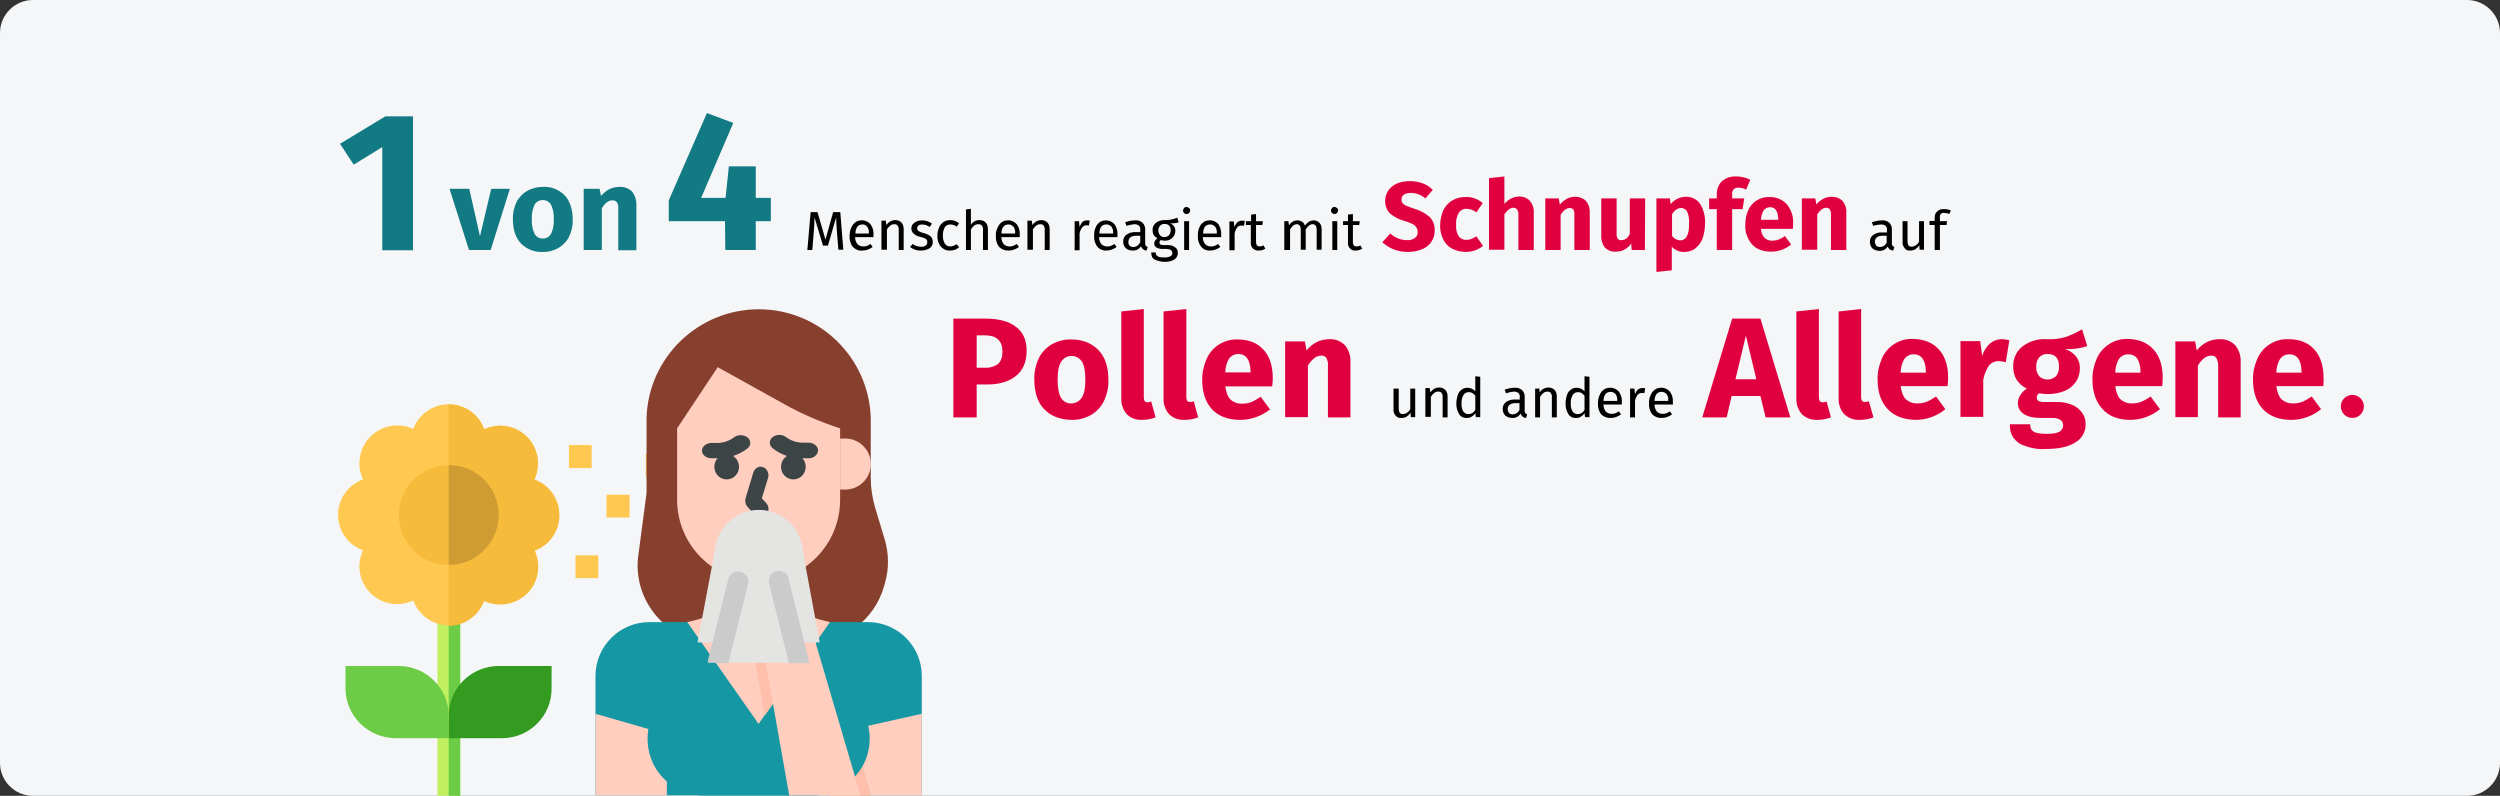 <?xml version="1.0" encoding="utf-8"?>
<!-- Generator: Adobe Illustrator 24.2.0, SVG Export Plug-In . SVG Version: 6.00 Build 0)  -->
<svg version="1.1" id="Ebene_1" xmlns="http://www.w3.org/2000/svg" xmlns:xlink="http://www.w3.org/1999/xlink" x="0px" y="0px"
	 viewBox="0 0 911 290" style="enable-background:new 0 0 911 290;" xml:space="preserve">
<rect x="0" y="0" width="911" height="290" fill="#333333" stroke="none"/>
<style type="text/css">
	.st0{fill:#F5F6F7;}
	.st1{fill-rule:evenodd;clip-rule:evenodd;fill:#E0003F;}
	.st2{fill:#C0F060;}
	.st3{fill:#6CCC45;}
	.st4{fill:#FFC850;}
	.st5{fill:#F7BB3C;}
	.st6{fill:#339C20;}
	.st7{fill:#CE9C32;}
	.st8{fill:#873F2E;}
	.st9{fill:#1598A4;}
	.st10{fill:#FFCEBF;}
	.st11{fill:#C7AC9A;}
	.st12{fill:#E8C8B3;}
	.st13{fill:#3D4446;}
	.st14{fill:#FFBFAB;}
	.st15{fill:#E4E4E2;}
	.st16{fill:#CBCBCB;}
	.st17{fill:#E0003F;}
	.st18{fill:#117A83;}
</style>
<g>
	<g id="Group_15_">
		<g id="asthma-haeufigkeit_3_">
			<g id="guertelrose-haeufigkeit_3_">
				<g id="BG_Figur_3_">
					<g id="Mask_6_">
						<path class="st0" d="M911,12v266c0,6.6-5.4,12-12,12H12c-6.6,0-12-5.4-12-12V12C0,5.4,5.4,0,12,0h887C905.6,0,911,5.4,911,12z
							"/>
					</g>
				</g>
			</g>
		</g>
	</g>
	<g id="Page-1">
		<g id="Illustrationen" transform="translate(0, -18597)">
			<g id="heuschnupfen-definition" transform="translate(0, 18597)">
				<g id="Mask">
					<circle id="Oval" class="st1" cx="857.2" cy="148.1" r="4.2"/>
				</g>
				<g id="flower-Clipped" transform="translate(123, 145.396)">
					<g id="flower">
						<g id="Group">
							<polygon id="Path" class="st2" points="36.4,78.4 44.7,78.4 44.7,144.6 36.4,144.6 							"/>
							<polygon id="Path-2" class="st3" points="40.5,78.4 44.7,78.4 44.7,144.6 40.5,144.6 							"/>
							<path id="Path-3" class="st4" d="M80.8,42.3c0-5.8-3.6-11-9.1-13c2.5-5.2,1.4-11.5-2.7-15.6S58.7,8.6,53.5,11
								c-2-5.4-7.1-9.1-12.9-9.1c-5.8,0-11,3.6-13,9C22.3,8.5,16.1,9.6,12,13.7S6.8,24,9.3,29.3c-5.5,2-9.1,7.1-9.1,12.9
								s3.6,11,9.1,12.9C6.8,60.4,7.9,66.6,12,70.7s10.3,5.2,15.6,2.7c2,5.4,7.1,9.1,12.9,9.1h0c5.8,0,10.9-3.6,12.9-9.1
								c5.2,2.5,11.5,1.4,15.6-2.7s5.2-10.3,2.8-15.6C77.2,53.3,80.9,48.1,80.8,42.3L80.8,42.3z"/>
							<path id="Path-4" class="st5" d="M71.8,55.3c2.5,5.3,1.4,11.5-2.7,15.6C64.9,75,58.7,76,53.4,73.6c-2,5.4-7.1,9-12.9,9.1V2
								c5.8,0,11,3.6,12.9,9.1c5.2-2.5,11.5-1.4,15.6,2.7s5.2,10.3,2.7,15.6c5.5,2,9.1,7.1,9.1,12.9S77.2,53.3,71.8,55.3L71.8,55.3z
								"/>
							<circle id="Oval_1_" class="st5" cx="40.5" cy="42.3" r="18.2"/>
							<path id="Path-5" class="st6" d="M59.9,123.6H40.5v-8.1c0-10.1,8.2-18.2,18.2-18.2h19.3v8.1C78.1,115.4,70,123.6,59.9,123.6
								L59.9,123.6z"/>
							<path id="Path-6" class="st3" d="M21.2,123.6h19.3v-8.1c0-10.1-8.2-18.2-18.2-18.2H2.9v8.1C2.9,115.4,11.1,123.6,21.2,123.6z
								"/>
							<g id="Path-7" transform="translate(40.415, 15.478)">
								<polygon id="Path_1_" class="st4" points="43.9,1.3 52.2,1.3 52.2,9.7 43.9,9.7 								"/>
								<polygon id="Path_2_" class="st4" points="57.6,19.4 66,19.4 66,27.7 57.6,27.7 								"/>
								<polygon id="Path_3_" class="st4" points="46.3,41.5 54.6,41.5 54.6,49.8 46.3,49.8 								"/>
								<polygon id="Path_4_" class="st4" points="71.9,37.3 80.3,37.3 80.3,45.6 71.9,45.6 								"/>
								<polygon id="Path_5_" class="st4" points="71.9,4.4 80.3,4.4 80.3,12.8 71.9,12.8 								"/>
								<path id="Path_6_" class="st7" d="M18.3,26.8c0,10-8.2,18.2-18.2,18.2V8.6C10.2,8.6,18.3,16.7,18.3,26.8L18.3,26.8z"/>
							</g>
						</g>
					</g>
				</g>
				<g id="rhinitis-Clipped" transform="translate(217, 111)">
					<g id="rhinitis">
						<g id="Group-2">
							<path id="Path-8" class="st8" d="M100.3,63.2V41.4C99.7,19.3,81.6,1.7,59.5,1.7S19.2,19.3,18.6,41.4v27.3l-3,22.7
								c-1.1,8,1.4,16.1,6.7,22.2c5.3,6.1,13.1,9.6,21.2,9.6H78c12.6,0,23.6-8.3,27.1-20.4l0.4-1.4c1.5-5.2,1.4-10.7-0.1-15.8
								L101.9,74C100.9,70.5,100.3,66.9,100.3,63.2L100.3,63.2z"/>
							<path id="Path-9" class="st9" d="M99.3,115.7H19.6C8.8,115.7,0,124.5,0,135.3v43.5h118.9v-43.5
								C118.9,124.5,110.1,115.7,99.3,115.7L99.3,115.7z"/>
							<polygon id="Path-10" class="st10" points="26,178.9 0,178.9 0,149.1 26,156.6 							"/>
							<polygon id="Path-11" class="st10" points="85.4,178.9 118.9,178.9 118.9,149.1 85.4,156.6 							"/>
							<polygon id="Path-12" class="st11" points="100.3,178.9 85.4,178.9 85.4,156.6 93.2,154.8 							"/>
							<path id="Path-13" class="st9" d="M97,147.5l-5.7-9.5H27.6l-5.7,9.5c-3.8,6.4-3.9,14.4-0.3,20.9c3.7,6.5,10.6,10.5,18,10.5
								h39.6c7.5,0,14.4-4,18-10.5C100.9,161.9,100.8,153.9,97,147.5L97,147.5z"/>
							<g id="Path-14" transform="translate(29.237, 21.498)">
								<path id="Path_7_" class="st10" d="M19.1,68.2v10.7c0,6.8-4.6,12.8-11.3,14.4l-3.6,0.9l26,37.1l26-37.1l-3.6-0.9
									c-6.6-1.7-11.3-7.6-11.3-14.4V68.2H19.1z"/>
								<polygon id="Path_8_" class="st12" points="48.4,105.4 32.5,128.1 26.5,94.2 45.1,94.2 								"/>
								<path id="Path_9_" class="st10" d="M30.2,79.4C13.8,79.4,0.5,66,0.5,49.6v-26L15.3,1.3l24.3,13.5c6.1,3.4,12.5,6.2,19.1,8.4
									l1.2,0.4v26C59.9,66.1,46.6,79.4,30.2,79.4L30.2,79.4z"/>
								<path id="Path_10_" class="st10" d="M61.8,45.9h-1.9V27.3h1.9c5.1,0,9.3,4.2,9.3,9.3S66.9,45.9,61.8,45.9z"/>
							</g>
							<path id="Path-15" class="st13" d="M60.2,77.7c-0.8,0-1.5-0.3-2-0.9l-2.8-3.1c-0.8-0.9-1-2.1-0.7-3.2l2.8-9.3
								c0.3-1,1.1-1.8,2.1-2.1c1-0.2,2.1,0.2,2.7,1c0.7,0.9,0.9,2,0.6,3l-2.3,7.5l1.6,1.7c0.8,0.9,1.1,2.2,0.6,3.4
								C62.4,76.9,61.4,77.7,60.2,77.7L60.2,77.7z"/>
							<polygon id="Path-16" class="st14" points="77.6,126.9 61.7,149.6 55.7,115.7 74.3,115.7 							"/>
							<path id="Path-17" class="st13" d="M44.4,56h-2.1c-2,0-3.5-1.3-3.5-2.8s1.6-2.8,3.5-2.8h2.1c2.2,0,4.3-0.7,6-2
								c1.5-1.1,3.5-1.1,5,0c0.6,0.5,1,1.2,1,2c0,0.8-0.4,1.5-1,2C52.3,54.8,48.4,56.1,44.4,56L44.4,56z"/>
							<path id="Path-18" class="st13" d="M77.6,56h-2.1c-4,0.1-7.9-1.2-11-3.7c-0.6-0.5-1-1.2-1-2c0-0.8,0.4-1.5,1-2
								c1.5-1.1,3.5-1.1,5,0c1.7,1.3,3.8,2,6,2h2.1c1.9,0,3.5,1.3,3.5,2.8S79.5,56.1,77.6,56L77.6,56z"/>
							<ellipse id="Oval-2" class="st13" cx="47.8" cy="59.1" rx="4.5" ry="4.6"/>
							<ellipse id="Oval-3" class="st13" cx="72.1" cy="59.1" rx="4.5" ry="4.6"/>
							<path id="Path-19" class="st14" d="M100.3,178.9H85.4v-1c5-1.6,9.2-5,11.8-9.5L100.3,178.9z"/>
							<polygon id="Path-20" class="st10" points="59.4,115.7 70.6,178.9 96.6,178.9 78,115.7 							"/>
							<path id="Path-21" class="st15" d="M81.7,123.1h-9.3l1.9,7.4H44.6l1.9-7.4h-9.3l6.3-33.5c0.7-8.3,7.6-14.8,16-14.8
								s15.3,6.4,16,14.8L81.7,123.1z"/>
							<path id="Path-22" class="st16" d="M40.9,130.5c0-0.3,0-0.6,0.1-0.9l7.4-29.6c0.5-2,2.5-3.1,4.5-2.6c2,0.5,3.2,2.5,2.7,4.5
								l-7.2,28.8L40.9,130.5z"/>
							<path id="Path-23" class="st16" d="M70.5,130.6l-7.2-28.8c-0.4-1.3,0-2.7,0.9-3.7s2.4-1.3,3.7-0.9c1.3,0.4,2.3,1.5,2.5,2.9
								l7.4,29.7c0.1,0.3,0.1,0.6,0.1,0.9H70.5z"/>
						</g>
					</g>
				</g>
				<g id="Menschenreagiertmit-Clipped" transform="translate(294, 74)">
					<path id="Menschenreagiertmit" d="M2,17.1L2.5,11c0.2-2.2,0.3-4.1,0.3-5.8l0,0l3.1,10.3h1.8l3-10.3c0,1.3,0.1,3.2,0.3,5.6l0,0
						l0.5,6.2h1.8L12.2,3.3H9.6l-2.8,10l-2.9-10H1.4L0.2,17.1H2z M20.3,17.3c1.3,0,2.6-0.5,3.7-1.3l0,0l-0.8-1.1
						c-0.4,0.3-0.9,0.5-1.3,0.7c-0.5,0.2-0.9,0.2-1.4,0.2c-0.8,0-1.5-0.3-2-0.8c-0.6-0.7-0.9-1.6-0.9-2.6h6.7c0-0.3,0-0.6,0-0.9
						c0.1-1.4-0.3-2.7-1.1-3.8c-0.8-0.9-2-1.5-3.2-1.4c-0.8,0-1.7,0.2-2.3,0.7c-0.7,0.5-1.2,1.2-1.5,2C15.7,10,15.6,11,15.6,12
						c-0.1,1.4,0.3,2.9,1.2,4C17.7,16.9,19,17.5,20.3,17.3L20.3,17.3z M22.6,11.1h-4.9c0.1-2.2,1-3.3,2.5-3.3
						C20.8,7.7,21.5,8,22,8.6c0.5,0.7,0.7,1.5,0.6,2.4l0,0V11.1z M29.2,17.1V9.6c0.3-0.5,0.7-1,1.2-1.4c0.4-0.3,0.9-0.5,1.5-0.5
						c0.5,0,0.9,0.1,1.2,0.5c0.3,0.5,0.5,1,0.4,1.6l0,0v7.3h1.8V9.5c0-0.9-0.2-1.7-0.8-2.4c-0.6-0.6-1.4-0.9-2.3-0.9
						c-0.6,0-1.3,0.2-1.8,0.5c-0.6,0.3-1,0.8-1.4,1.3l0,0l-0.2-1.6h-1.6v10.6H29.2z M41.7,17.3c1,0,2.1-0.3,3-0.8
						c0.8-0.5,1.3-1.5,1.2-2.4c0-0.8-0.3-1.5-0.8-2c-0.8-0.6-1.7-1-2.6-1.2c-0.6-0.1-1.2-0.4-1.8-0.7c-0.3-0.2-0.5-0.6-0.5-1
						c0-0.4,0.2-0.8,0.5-1C41,7.9,41.5,7.8,42,7.8c0.5,0,0.9,0.1,1.4,0.2c0.5,0.2,0.9,0.4,1.4,0.7l0,0l0.8-1.2
						c-1-0.8-2.3-1.2-3.6-1.2c-0.7,0-1.3,0.1-2,0.4c-0.5,0.2-1,0.6-1.4,1c-0.3,0.4-0.5,1-0.5,1.5c0,0.7,0.2,1.4,0.8,1.9
						c0.7,0.6,1.5,1,2.4,1.2c0.5,0.1,1.1,0.3,1.6,0.5c0.3,0.1,0.6,0.3,0.8,0.6c0.2,0.3,0.2,0.6,0.2,0.9c0,0.5-0.2,0.9-0.6,1.2
						c-0.5,0.3-1.1,0.5-1.7,0.4c-1.1,0-2.1-0.3-3-1l0,0l-1,1.1C38.8,16.9,40.2,17.4,41.7,17.3L41.7,17.3z M52.3,17.3
						c1.2,0,2.3-0.4,3.2-1.2l0,0L54.6,15c-0.4,0.2-0.8,0.4-1.2,0.6c-0.4,0.1-0.8,0.2-1.1,0.2c-0.8,0-1.5-0.3-2-1
						c-0.5-0.9-0.8-2-0.7-3c-0.1-1,0.2-2.1,0.7-3c0.4-0.7,1.2-1,2-1c0.4,0,0.8,0.1,1.2,0.2c0.4,0.1,0.8,0.3,1.1,0.6l0,0l0.9-1.2
						C55,7,54.5,6.7,54,6.5c-0.6-0.2-1.1-0.3-1.7-0.3c-0.9,0-1.7,0.2-2.5,0.7c-0.7,0.5-1.3,1.2-1.6,2c-0.4,0.9-0.6,1.9-0.6,2.9
						c-0.1,1.4,0.3,2.9,1.2,4C49.7,16.9,51,17.4,52.3,17.3L52.3,17.3z M59.8,17.1V9.6c0.3-0.5,0.7-1,1.2-1.4
						c0.4-0.3,0.9-0.5,1.5-0.5c0.5,0,0.9,0.1,1.3,0.5c0.3,0.5,0.5,1,0.4,1.6l0,0v7.3H66V9.5c0-0.9-0.2-1.7-0.8-2.4
						c-0.6-0.6-1.4-0.9-2.3-0.9c-1.3,0-2.4,0.6-3.1,1.7l0,0V2.1L58,2.3v14.8H59.8z M73.6,17.3c1.3,0,2.6-0.5,3.7-1.3l0,0l-0.8-1.1
						c-0.4,0.3-0.9,0.5-1.3,0.7c-0.5,0.2-0.9,0.2-1.4,0.2c-0.8,0-1.5-0.3-2-0.8c-0.6-0.7-0.9-1.6-0.9-2.6h6.7c0-0.3,0-0.6,0-0.9
						c0.1-1.4-0.3-2.7-1.1-3.8c-0.8-0.9-2-1.5-3.2-1.4c-0.8,0-1.7,0.2-2.3,0.7c-0.7,0.5-1.2,1.2-1.5,2C69,10,68.8,11,68.9,12
						c-0.1,1.4,0.3,2.9,1.2,4C71,16.9,72.3,17.4,73.6,17.3L73.6,17.3z M75.8,11.1h-4.9c0.1-2.2,1-3.3,2.5-3.3
						c0.7-0.1,1.4,0.3,1.9,0.8c0.5,0.7,0.7,1.5,0.6,2.4l0,0V11.1z M82.4,17.1V9.6c0.3-0.5,0.7-1,1.2-1.4c0.4-0.3,0.9-0.5,1.5-0.5
						c0.5,0,0.9,0.1,1.2,0.5c0.3,0.5,0.5,1,0.4,1.6l0,0v7.3h1.8V9.5c0-0.9-0.2-1.7-0.8-2.4c-0.6-0.6-1.4-0.9-2.3-0.9
						c-0.6,0-1.3,0.2-1.8,0.5c-0.6,0.3-1,0.8-1.4,1.3l0,0l-0.2-1.6h-1.6v10.6H82.4z M99.4,17.1v-6c0.1-0.8,0.5-1.6,0.9-2.2
						c0.4-0.5,1-0.8,1.6-0.8c0.3,0,0.6,0,0.9,0.1l0,0l0.3-1.8c-0.3-0.1-0.7-0.1-1-0.1c-0.6,0-1.2,0.2-1.7,0.6
						C100,7.4,99.7,8,99.4,8.7l0,0l-0.2-2.1h-1.6v10.6H99.4z M109.2,17.3c1.3,0,2.6-0.5,3.7-1.3l0,0l-0.8-1.1
						c-0.4,0.3-0.9,0.5-1.3,0.7c-0.5,0.2-0.9,0.2-1.4,0.2c-0.8,0-1.5-0.3-2-0.8c-0.6-0.7-0.9-1.6-0.9-2.6h6.7c0-0.3,0-0.6,0-0.9
						c0.1-1.4-0.3-2.7-1.1-3.8c-0.8-0.9-1.9-1.4-3.1-1.4c-0.8,0-1.7,0.2-2.3,0.7c-0.7,0.5-1.2,1.2-1.5,2c-0.4,0.9-0.5,1.9-0.5,2.9
						c-0.1,1.4,0.3,2.9,1.2,4C106.7,16.9,108,17.4,109.2,17.3L109.2,17.3z M111.5,11.1h-4.9c0.1-2.2,0.9-3.3,2.5-3.3
						c0.7-0.1,1.4,0.3,1.9,0.8c0.5,0.7,0.7,1.5,0.6,2.4l0,0V11.1z M123.8,17.3l0.4-1.3c-0.3-0.1-0.5-0.3-0.7-0.5
						c-0.2-0.3-0.2-0.6-0.2-0.9l0,0V9.8c0.1-1-0.3-1.9-0.9-2.6c-0.8-0.7-1.8-1-2.8-0.9c-1.2,0-2.5,0.3-3.6,0.7l0,0l0.5,1.3
						c0.9-0.3,1.9-0.5,2.8-0.6c0.6,0,1.2,0.1,1.7,0.5c0.4,0.4,0.6,1,0.5,1.6l0,0v0.8h-1.6c-1.2-0.1-2.4,0.2-3.4,0.9
						c-0.8,0.6-1.3,1.6-1.2,2.6c0,0.9,0.3,1.7,0.9,2.3c0.7,0.6,1.6,0.9,2.5,0.9c1.3,0.1,2.4-0.5,3.1-1.6c0.1,0.4,0.4,0.8,0.7,1.1
						C122.9,17.1,123.3,17.3,123.8,17.3L123.8,17.3z M119,16c-0.5,0-1-0.1-1.4-0.5c-0.3-0.4-0.5-0.9-0.4-1.4c0-1.4,1-2.2,2.9-2.2
						h1.4v2.4C121,15.3,120.1,16,119,16z M130.2,21.4c1.3,0.1,2.6-0.2,3.7-0.8c0.8-0.5,1.3-1.4,1.3-2.4c0-0.5-0.1-1.1-0.4-1.5
						c-0.3-0.4-0.8-0.8-1.3-1c-0.6-0.3-1.2-0.4-1.9-0.4h-1.7c-0.9,0-1.4-0.3-1.4-0.9c0-0.2,0.1-0.4,0.1-0.5c0.1-0.2,0.2-0.3,0.4-0.4
						c0.4,0.1,0.9,0.2,1.3,0.2c1.1,0.1,2.1-0.3,2.9-1c0.7-0.7,1.1-1.6,1.1-2.6c0-1.2-0.7-2.3-1.9-2.7c0.7,0,1.3,0,1.8-0.1
						c0.4,0,0.9-0.1,1.3-0.3l0,0l-0.5-1.7c-0.5,0.2-1,0.4-1.4,0.5c-0.5,0.1-0.9,0.2-1.4,0.3c-0.7,0.1-1.4,0.1-2.1,0.1
						c-0.7,0-1.4,0.2-2.1,0.5c-0.6,0.3-1.1,0.7-1.5,1.3c-0.4,0.6-0.5,1.2-0.5,1.9c0,0.6,0.1,1.2,0.4,1.7c0.3,0.5,0.8,0.9,1.4,1.2
						c-0.3,0.2-0.6,0.5-0.9,0.9c-0.2,0.3-0.3,0.6-0.3,1c0,0.6,0.2,1.1,0.7,1.4c0.6,0.4,1.3,0.6,2,0.6h1.7c0.5,0,1.1,0.1,1.6,0.4
						c0.4,0.2,0.6,0.7,0.6,1.1c0,0.5-0.3,1-0.7,1.2c-0.7,0.3-1.6,0.5-2.4,0.4c-0.6,0-1.2,0-1.8-0.2c-0.3-0.1-0.6-0.3-0.9-0.6
						c-0.2-0.3-0.3-0.7-0.2-1h-1.7c0,0.6,0.1,1.2,0.4,1.8c0.3,0.5,0.8,0.8,1.4,1C128.4,21.2,129.3,21.4,130.2,21.4L130.2,21.4z
						 M130.3,12.4c-0.6,0-1.2-0.2-1.6-0.7c-0.8-1-0.8-2.4,0-3.4c0.4-0.5,1-0.7,1.6-0.7c1.5,0,2.3,0.8,2.3,2.3c0,0.6-0.2,1.3-0.6,1.8
						C131.5,12.2,130.9,12.4,130.3,12.4L130.3,12.4z M138.4,4c0.3,0,0.7-0.1,0.9-0.4c0.2-0.2,0.4-0.6,0.4-0.9c0-0.3-0.1-0.7-0.4-0.9
						c-0.3-0.2-0.6-0.4-0.9-0.4c-0.3,0-0.7,0.1-0.9,0.4c-0.2,0.2-0.4,0.6-0.4,0.9c0,0.3,0.1,0.7,0.4,0.9C137.7,3.9,138.1,4,138.4,4
						L138.4,4z M139.3,17.1V6.6h-1.8v10.5L139.3,17.1z M147,17.3c1.3,0,2.6-0.5,3.7-1.3l0,0l-0.8-1.1c-0.4,0.3-0.9,0.5-1.3,0.7
						c-0.5,0.2-0.9,0.2-1.4,0.2c-0.8,0-1.5-0.3-2-0.8c-0.6-0.7-0.9-1.6-0.9-2.6h6.7c0-0.3,0-0.6,0-0.9c0.1-1.3-0.3-2.7-1-3.8
						c-0.8-0.9-2-1.5-3.2-1.4c-0.8,0-1.7,0.2-2.3,0.7c-0.7,0.5-1.2,1.2-1.5,2c-0.4,0.9-0.5,1.9-0.5,2.9c-0.1,1.4,0.3,2.9,1.2,4
						C144.5,16.9,145.8,17.4,147,17.3L147,17.3z M149.3,11.1h-4.9c0.1-2.2,0.9-3.3,2.5-3.3c0.7-0.1,1.4,0.3,1.9,0.8
						c0.5,0.7,0.7,1.5,0.6,2.4l0,0V11.1z M155.9,17.1v-6c0.1-0.8,0.5-1.6,0.9-2.2c0.4-0.5,1-0.7,1.6-0.7c0.3,0,0.6,0,0.9,0.1l0,0
						l0.3-1.8c-0.3-0.1-0.7-0.1-1-0.1c-0.6,0-1.2,0.2-1.7,0.6c-0.5,0.5-0.9,1.1-1.1,1.8l0,0l-0.2-2.1h-1.6v10.5H155.9z M164.7,17.3
						c0.8,0,1.7-0.2,2.4-0.7l0,0l-0.7-1.2c-0.4,0.3-0.9,0.4-1.4,0.4c-0.4,0-0.7-0.1-1-0.4c-0.2-0.4-0.3-0.8-0.3-1.2l0,0V8h2.3
						l0.2-1.4h-2.5V4l-1.8,0.2v2.4H160V8h1.8v6.4c-0.1,0.8,0.2,1.6,0.8,2.2C163.2,17.1,164,17.4,164.7,17.3L164.7,17.3z M176.1,17.1
						V9.6c0.3-0.5,0.7-1,1.1-1.4c0.4-0.3,0.9-0.5,1.3-0.5c1,0,1.5,0.7,1.5,2l0,0v7.3h1.8V9.6c0.3-0.5,0.7-1,1.2-1.4
						c0.4-0.3,0.8-0.5,1.3-0.5c1,0,1.5,0.7,1.5,2l0,0v7.3h1.8V9.5c0-0.9-0.2-1.7-0.8-2.3c-0.5-0.6-1.3-0.9-2.1-0.9
						c-0.6,0-1.2,0.2-1.8,0.5c-0.5,0.4-1,0.9-1.4,1.4c-0.2-0.6-0.5-1.1-1-1.4c-0.5-0.3-1.1-0.5-1.7-0.5c-1.3,0-2.4,0.7-3.1,1.8l0,0
						l-0.2-1.5h-1.5v10.5H176.1z M192.3,4c0.3,0,0.7-0.1,0.9-0.4c0.2-0.2,0.4-0.6,0.4-0.9c0-0.3-0.1-0.7-0.4-0.9
						c-0.3-0.2-0.6-0.4-0.9-0.4c-0.3,0-0.7,0.1-0.9,0.4c-0.2,0.2-0.4,0.6-0.4,0.9c0,0.3,0.1,0.7,0.4,0.9C191.7,3.9,192,4,192.3,4
						L192.3,4z M193.3,17.1V6.6h-1.8v10.5H193.3z M200,17.3c0.8,0,1.7-0.2,2.4-0.7l0,0l-0.7-1.2c-0.4,0.3-0.9,0.4-1.4,0.4
						c-0.4,0-0.7-0.1-1-0.4c-0.2-0.4-0.3-0.8-0.3-1.2l0,0V8h2.3l0.2-1.4H199V4l-1.8,0.2v2.4h-1.8V8h1.8v6.4
						c-0.1,0.8,0.2,1.6,0.8,2.2C198.5,17.1,199.2,17.4,200,17.3L200,17.3z"/>
				</g>
				<g id="auf-Clipped" transform="translate(681, 74)">
					<path id="auf" d="M8.9,17.3l0.4-1.3c-0.3-0.1-0.5-0.2-0.7-0.5c-0.2-0.3-0.2-0.6-0.2-0.9l0,0V9.8c0.1-1-0.3-1.9-0.9-2.6
						c-0.8-0.7-1.8-1-2.8-0.9C3.5,6.3,2.3,6.6,1.1,7l0,0l0.5,1.3C2.5,8,3.4,7.9,4.4,7.8c0.6,0,1.2,0.1,1.7,0.5
						c0.4,0.4,0.6,1,0.5,1.6l0,0v0.8H5c-1.2-0.1-2.4,0.2-3.4,0.9c-0.8,0.6-1.3,1.6-1.2,2.6c0,0.9,0.3,1.7,0.9,2.3
						c0.7,0.6,1.6,0.9,2.5,0.9c1.3,0.1,2.4-0.5,3.1-1.6c0.1,0.4,0.4,0.8,0.7,1.1C8,17.1,8.4,17.3,8.9,17.3L8.9,17.3z M4.1,16
						c-0.5,0-1-0.1-1.4-0.5c-0.3-0.4-0.5-0.9-0.5-1.4c0-1.4,1-2.2,2.9-2.2h1.4v2.4C6.2,15.3,5.2,16,4.1,16L4.1,16z M15.1,17.3
						c0.7,0,1.3-0.1,1.9-0.5c0.6-0.4,1-0.8,1.4-1.4l0,0l0.1,1.6h1.6V6.6h-1.8v7.5c-0.5,1-1.5,1.7-2.6,1.8c-0.5,0-0.9-0.1-1.2-0.4
						c-0.3-0.5-0.4-1-0.4-1.5l0,0V6.6h-1.8v7.5c-0.1,0.9,0.2,1.7,0.8,2.4C13.5,17.1,14.2,17.4,15.1,17.3L15.1,17.3z M25.9,17.1V8
						h2.4l0.2-1.4h-2.6V5.1c-0.1-0.4,0.1-0.9,0.4-1.2s0.8-0.4,1.2-0.3c0.6,0,1.3,0.1,1.8,0.4l0,0l0.6-1.3c-0.4-0.2-0.8-0.3-1.2-0.4
						c-0.4-0.1-0.9-0.1-1.3-0.1c-0.9-0.1-1.8,0.2-2.4,0.8C24.3,3.5,24,4.3,24,5.1l0,0v1.4h-1.9V8H24v9.1H25.9z"/>
				</g>
				<g id="Pollen-Clipped" transform="translate(347, 111)">
					<path id="Pollen" class="st17" d="M8.9,41.1v-12h3.9c4.3,0,7.8-1,10.4-3.1s3.9-5.1,3.9-9.2c0-3.9-1.3-6.8-4-8.8
						S16.7,5.1,12,5.1H0.4v36H8.9z M12.1,23H8.9V11.2h3c4.2,0,6.3,1.9,6.4,5.7c0,2.2-0.5,3.7-1.6,4.7C15.4,22.6,13.7,23.1,12.1,23
						L12.1,23z M43.4,42c2.5,0.1,5-0.6,7.2-1.8c2-1.2,3.7-3,4.7-5.1c1.1-2.4,1.7-5.1,1.6-7.7c0-4.7-1.2-8.3-3.6-10.8
						s-5.7-3.9-9.9-3.9c-2.5-0.1-5,0.6-7.2,1.8c-2,1.2-3.7,3-4.7,5.1c-1.1,2.4-1.7,5.1-1.6,7.7c0,4.7,1.2,8.3,3.6,10.8
						S39.2,41.9,43.4,42L43.4,42z M43.4,36c-1.5,0.1-3-0.7-3.8-2.1c-0.8-1.4-1.2-3.6-1.2-6.6s0.4-5.1,1.3-6.5
						c0.8-1.3,2.2-2.1,3.8-2.1c1.5,0,2.9,0.8,3.8,2.1c0.8,1.4,1.2,3.6,1.2,6.6c0,3-0.4,5.1-1.3,6.5C46.4,35.2,44.9,36,43.4,36
						L43.4,36z M69.1,42c1.7,0,3.4-0.3,5-0.9l0,0l-1.6-5.8c-0.4,0.2-0.9,0.3-1.3,0.3c-0.9,0-1.4-0.6-1.4-1.7l0,0V1.6l-8.2,0.9v31.6
						c-0.1,2.1,0.6,4.2,2,5.8C65,41.4,67.1,42.1,69.1,42L69.1,42z M84.6,42c1.7,0,3.4-0.3,5-0.9l0,0L88,35.2
						c-0.4,0.2-0.9,0.3-1.3,0.3c-0.9,0-1.4-0.6-1.4-1.7l0,0V1.6L77,2.5v31.6c-0.1,2.1,0.6,4.2,2,5.8C80.5,41.4,82.5,42.1,84.6,42
						L84.6,42z M105,42c3.9,0,7.7-1.4,10.8-3.8l0,0l-3.4-4.6c-1.1,0.7-2.2,1.4-3.4,1.9c-1,0.4-2.1,0.6-3.2,0.6
						c-1.6,0.1-3.1-0.4-4.3-1.4c-1-0.9-1.7-2.6-2-4.9h17.1c0.1-1,0.2-2,0.2-3c0-4.4-1.1-7.9-3.4-10.4s-5.4-3.7-9.4-3.7
						c-4.9-0.2-9.5,2.7-11.4,7.3c-1,2.4-1.6,5-1.5,7.6c0,4.4,1.2,8,3.6,10.6C97.1,40.7,100.5,42,105,42L105,42z M108.7,24.7h-9.2
						c0-1.8,0.5-3.6,1.4-5.1c0.8-1,2-1.6,3.3-1.6c2.9,0,4.4,2.1,4.5,6.4l0,0V24.7z M129.6,41.1V22.2c1.5-2.4,3.1-3.6,4.8-3.6
						c0.7-0.1,1.5,0.2,1.9,0.8c0.5,0.9,0.7,1.9,0.6,2.9l0,0v18.8h8.2V20.9c0.1-2.2-0.6-4.4-2-6.1c-1.5-1.5-3.5-2.3-5.6-2.2
						c-1.6,0-3.2,0.3-4.6,1c-1.5,0.8-2.8,1.8-3.8,3.1l0,0l-0.6-3.3h-7.2v27.6H129.6z"/>
				</g>
				<g id="undandere-Clipped" transform="translate(507, 136)">
					<path id="undandere" d="M3.7,16.3c0.7,0,1.3-0.1,1.9-0.5c0.6-0.4,1-0.8,1.4-1.4l0,0l0.1,1.6h1.6V5.6H6.9v7.5
						c-0.5,1-1.5,1.7-2.6,1.8c-0.5,0-0.9-0.1-1.2-0.4c-0.3-0.5-0.4-1-0.4-1.5l0,0V5.6H0.8v7.5C0.7,14,1,14.8,1.6,15.5
						C2.1,16.1,2.9,16.4,3.7,16.3z M14.4,16.1V8.6c0.3-0.5,0.7-1,1.2-1.4c0.4-0.3,0.9-0.5,1.5-0.5c0.5,0,0.9,0.1,1.2,0.5
						c0.3,0.5,0.5,1,0.4,1.6l0,0v7.3h1.8V8.5c0-0.9-0.2-1.7-0.8-2.4c-0.6-0.6-1.4-0.9-2.3-0.9c-0.6,0-1.3,0.2-1.8,0.5
						c-0.6,0.3-1,0.8-1.4,1.3l0,0l-0.2-1.6h-1.6v10.5H14.4z M27.6,16.3c0.6,0,1.2-0.1,1.7-0.5c0.5-0.3,1-0.7,1.3-1.3l0,0l0.2,1.5
						h1.6V1.3l-1.8-0.2v5.5c-0.7-0.8-1.7-1.3-2.8-1.3c-0.8,0-1.6,0.2-2.2,0.7c-0.7,0.5-1.2,1.2-1.4,2c-0.3,0.9-0.5,1.9-0.5,2.9
						c-0.1,1.4,0.3,2.8,1,4C25.3,15.9,26.4,16.4,27.6,16.3z M28,14.9c-0.7,0-1.4-0.4-1.8-1c-0.5-0.9-0.7-2-0.6-3
						c-0.1-1,0.2-2.1,0.7-3c0.4-0.6,1.1-1,1.9-1c0.5,0,0.9,0.1,1.3,0.3c0.4,0.3,0.8,0.6,1.1,1l0,0v5.2c-0.3,0.5-0.7,0.9-1.2,1.2
						C29,14.8,28.5,14.9,28,14.9L28,14.9z M49.1,16.3l0.4-1.3c-0.3-0.1-0.5-0.3-0.7-0.5c-0.2-0.3-0.3-0.7-0.2-1l0,0V8.8
						c0.1-1-0.3-1.9-0.9-2.6c-0.8-0.7-1.8-1-2.8-0.9c-1.2,0-2.5,0.3-3.6,0.7l0,0l0.5,1.3c0.9-0.3,1.9-0.5,2.8-0.6
						c0.6,0,1.2,0.1,1.7,0.5c0.4,0.4,0.6,1,0.5,1.6l0,0v0.8h-1.6c-1.2-0.1-2.4,0.2-3.4,0.9c-0.8,0.6-1.3,1.6-1.2,2.6
						c0,0.9,0.3,1.7,0.9,2.3c0.7,0.6,1.6,0.9,2.5,0.9c1.3,0.1,2.4-0.5,3.1-1.6c0.1,0.4,0.4,0.8,0.7,1.1
						C48.2,16.1,48.6,16.3,49.1,16.3L49.1,16.3z M44.3,15c-0.5,0-1-0.1-1.4-0.5c-0.3-0.4-0.5-0.9-0.5-1.4c0-1.4,1-2.2,2.9-2.2h1.4
						v2.4C46.3,14.3,45.4,14.9,44.3,15L44.3,15z M54.2,16.1V8.6c0.3-0.5,0.7-1,1.2-1.4c0.4-0.3,0.9-0.5,1.5-0.5
						c0.5,0,0.9,0.1,1.2,0.5c0.3,0.5,0.5,1,0.4,1.6l0,0v7.3h1.8V8.5c0-0.9-0.2-1.7-0.8-2.4c-0.6-0.6-1.4-0.9-2.3-0.9
						c-0.6,0-1.3,0.2-1.8,0.5c-0.6,0.3-1,0.8-1.4,1.3l0,0L54,5.6h-1.6v10.5H54.2z M67.4,16.3c0.6,0,1.2-0.1,1.7-0.5
						c0.5-0.3,1-0.7,1.3-1.3l0,0l0.2,1.5h1.6V1.3l-1.8-0.2v5.5c-0.7-0.8-1.7-1.3-2.8-1.3c-0.8,0-1.6,0.2-2.2,0.7
						c-0.7,0.5-1.2,1.2-1.4,2c-0.3,0.9-0.5,1.9-0.5,2.9c-0.1,1.4,0.3,2.8,1,4C65.1,15.9,66.3,16.4,67.4,16.3L67.4,16.3z M67.8,14.9
						c-0.7,0-1.4-0.4-1.8-1c-0.5-0.9-0.7-2-0.6-3c-0.1-1,0.2-2.1,0.7-3c0.4-0.6,1.1-1,1.9-1c0.5,0,0.9,0.1,1.3,0.3
						c0.4,0.3,0.8,0.6,1.1,1l0,0v5.2c-0.3,0.5-0.7,0.9-1.2,1.2C68.8,14.8,68.3,14.9,67.8,14.9L67.8,14.9z M80,16.3
						c1.3,0,2.6-0.5,3.7-1.3l0,0l-0.8-1.1c-0.4,0.3-0.9,0.5-1.3,0.7c-0.5,0.2-0.9,0.2-1.4,0.2c-0.8,0-1.5-0.3-2-0.8
						c-0.6-0.7-0.9-1.6-0.9-2.6H84c0-0.3,0-0.6,0-0.9c0.1-1.4-0.3-2.7-1.1-3.8c-0.8-0.9-2-1.5-3.2-1.4c-0.8,0-1.7,0.2-2.3,0.7
						c-0.7,0.5-1.2,1.2-1.5,2C75.4,9,75.3,10,75.3,11c-0.1,1.4,0.3,2.9,1.2,4C77.4,15.9,78.7,16.4,80,16.3L80,16.3z M82.2,10.1h-4.9
						c0.1-2.2,1-3.3,2.5-3.3c0.7-0.1,1.4,0.3,1.9,0.8c0.5,0.7,0.7,1.5,0.6,2.4l0,0V10.1z M88.8,16.1v-6c0.1-0.8,0.5-1.6,0.9-2.2
						c0.4-0.5,1-0.7,1.6-0.7c0.3,0,0.6,0,0.9,0.1l0,0l0.3-1.8c-0.3-0.1-0.7-0.1-1-0.1c-0.6,0-1.2,0.2-1.7,0.6
						C89.4,6.4,89,7,88.8,7.7l0,0l-0.2-2.1H87v10.5H88.8z M98.6,16.3c1.3,0,2.6-0.5,3.7-1.3l0,0l-0.8-1.1c-0.4,0.3-0.9,0.5-1.3,0.7
						c-0.5,0.2-0.9,0.2-1.4,0.2c-0.8,0-1.5-0.3-2-0.8c-0.6-0.7-0.9-1.6-0.9-2.6h6.7c0-0.3,0-0.6,0-0.9c0.1-1.4-0.3-2.7-1.1-3.8
						c-0.8-0.9-2-1.5-3.2-1.4c-0.8,0-1.7,0.2-2.3,0.7c-0.7,0.5-1.2,1.2-1.5,2C94,9,93.9,10,93.9,11c-0.1,1.4,0.3,2.9,1.2,4
						C96,15.9,97.3,16.4,98.6,16.3L98.6,16.3z M100.9,10.1h-5c0.1-2.2,1-3.3,2.5-3.3c0.7-0.1,1.4,0.3,1.9,0.8
						c0.5,0.7,0.7,1.5,0.6,2.4l0,0L100.9,10.1z"/>
				</g>
				<g id="Allergene-Clipped" transform="translate(620, 111)">
					<path id="Allergene" class="st17" d="M9.2,41.1l1.8-7.8h10.5l1.9,7.8h9l-10.9-36H11.2l-10.9,36H9.2z M20,27.2h-7.6l3.8-15.9
						L20,27.2z M42.2,42c1.7,0,3.4-0.3,5-0.9l0,0l-1.6-5.8c-0.4,0.2-0.9,0.3-1.4,0.3c-0.9,0-1.4-0.6-1.4-1.7l0,0V1.6l-8.2,0.9v31.6
						c-0.1,2.1,0.6,4.2,2,5.8C38.1,41.4,40.2,42.1,42.2,42L42.2,42z M57.7,42c1.7,0,3.4-0.3,5-0.9l0,0L61,35.2
						c-0.4,0.2-0.9,0.3-1.4,0.3c-0.9,0-1.4-0.6-1.4-1.7l0,0V1.6l-8.2,0.9v31.6c-0.1,2.1,0.6,4.2,2,5.8C53.6,41.4,55.6,42.1,57.7,42
						L57.7,42z M78.1,42c3.9,0,7.8-1.4,10.8-3.9l0,0l-3.4-4.6c-1.1,0.7-2.2,1.4-3.4,1.9c-1,0.4-2.1,0.6-3.2,0.6
						c-1.6,0.1-3.1-0.4-4.3-1.4c-1-0.9-1.7-2.6-2-4.9h17.1c0.1-1,0.2-2,0.2-3c0-4.4-1.1-7.9-3.4-10.4s-5.4-3.7-9.4-3.8
						c-4.9-0.2-9.5,2.7-11.4,7.3c-1,2.4-1.6,5-1.5,7.6c0,4.4,1.2,8,3.6,10.6C70.2,40.6,73.6,41.9,78.1,42L78.1,42z M81.8,24.8h-9.2
						c0-1.8,0.5-3.6,1.4-5.1c0.8-1,2-1.6,3.3-1.6c2.9,0,4.4,2.1,4.5,6.4l0,0L81.8,24.8z M102.7,41.1V27.4c0.3-1.8,1-3.5,2-5.1
						c0.9-1.1,2.3-1.8,3.7-1.7c0.8,0,1.7,0.2,2.5,0.4l0,0l1.3-8c-0.9-0.2-1.8-0.4-2.8-0.4c-1.6,0-3.1,0.6-4.3,1.6
						c-1.3,1.2-2.3,2.8-2.8,4.5l0,0l-0.7-5.4h-7.2v27.6H102.7z M125.6,52.6c4.7,0,8.2-0.8,10.7-2.4c2.4-1.4,3.8-4,3.7-6.7
						c0-1.5-0.4-2.9-1.3-4.1c-0.9-1.3-2.2-2.3-3.7-2.9c-1.8-0.7-3.7-1.1-5.6-1h-4.2c-0.8,0.1-1.7-0.1-2.4-0.4
						c-0.4-0.3-0.6-0.7-0.6-1.2c0-0.3,0.1-0.6,0.2-0.9c0.1-0.3,0.4-0.5,0.7-0.7c1,0.2,2.1,0.3,3.2,0.3c2.1,0,4.2-0.4,6.2-1.2
						c1.6-0.7,3-1.9,4-3.3c0.9-1.4,1.4-3.1,1.4-4.8c0.1-1.5-0.4-3.1-1.3-4.3c-1-1.3-2.4-2.2-4-2.8c2.7,0.1,5.4-0.2,8-1.1l0,0
						l-1.9-6.1c-1.9,1.1-3.9,2.1-6,2.8c-2.3,0.7-4.6,0.9-7,0.8c-3.2-0.2-6.3,0.8-8.8,2.7c-2.2,1.8-3.4,4.5-3.3,7.4
						c0,1.6,0.4,3.2,1.2,4.6c0.9,1.4,2.2,2.6,3.8,3.3c-1,0.6-1.8,1.4-2.4,2.4c-0.6,0.9-0.9,1.9-0.9,2.9c0,1.6,0.8,3.1,2.1,3.9
						c1.4,1,3.5,1.5,6.4,1.5h4c1.1-0.1,2.1,0.2,3,0.7c0.7,0.5,1,1.2,1,2c0,1-0.5,1.8-1.3,2.3c-0.9,0.5-2.4,0.8-4.7,0.8
						c-1.3,0-2.5-0.1-3.7-0.4c-0.7-0.1-1.3-0.5-1.8-1.1c-0.4-0.6-0.5-1.3-0.5-2h-7.4c-0.1,1.7,0.3,3.4,1.2,4.8c1,1.4,2.4,2.5,4.1,3
						C120.3,52.4,123,52.8,125.6,52.6z M126.1,27.3c-1.1,0-2.2-0.4-3-1.2c-0.8-1-1.2-2.2-1.1-3.5c-0.1-1.2,0.3-2.4,1.1-3.4
						c0.8-0.8,1.9-1.3,3-1.2c2.8,0,4.2,1.5,4.2,4.5c0.1,1.3-0.3,2.6-1.1,3.6C128.3,26.9,127.2,27.3,126.1,27.3z M156.3,42
						c3.9,0,7.7-1.4,10.8-3.9l0,0l-3.4-4.6c-1.1,0.7-2.2,1.4-3.4,1.9c-1,0.4-2.1,0.6-3.2,0.6c-1.6,0.1-3.1-0.4-4.3-1.4
						c-1-0.9-1.7-2.6-2-4.9h17.1c0.1-1,0.2-2,0.2-3c0-4.4-1.1-7.9-3.4-10.4c-2.3-2.5-5.4-3.7-9.4-3.8c-4.9-0.1-9.4,2.8-11.3,7.3
						c-1,2.4-1.6,5-1.5,7.6c0,4.4,1.2,8,3.6,10.6C148.5,40.7,151.9,42,156.3,42L156.3,42z M160,24.8h-9.2c0-1.8,0.5-3.6,1.4-5.1
						c0.8-1,2-1.6,3.3-1.6c2.9,0,4.4,2.1,4.5,6.4l0,0V24.8z M180.9,41.1V22.2c1.5-2.4,3.1-3.6,4.8-3.6c0.7-0.1,1.5,0.2,1.9,0.8
						c0.5,0.9,0.7,1.9,0.7,2.9l0,0v18.8h8.2V20.9c0.1-2.2-0.6-4.4-2-6.1c-1.5-1.5-3.5-2.3-5.6-2.2c-1.6,0-3.2,0.3-4.6,1
						c-1.5,0.8-2.8,1.8-3.8,3.1l0,0l-0.6-3.3h-7.2v27.6H180.9z M215,42c3.9,0,7.7-1.4,10.8-3.9l0,0l-3.4-4.6
						c-1.1,0.7-2.2,1.4-3.4,1.9c-1,0.4-2.1,0.6-3.2,0.6c-1.6,0.1-3.1-0.4-4.3-1.4c-1-0.9-1.7-2.6-2-4.9h17.1c0.1-1,0.2-2,0.1-3
						c0-4.4-1.1-7.9-3.4-10.4c-2.3-2.5-5.4-3.7-9.4-3.7c-4.9-0.2-9.5,2.7-11.4,7.3c-1,2.4-1.6,5-1.5,7.6c0,4.4,1.2,8,3.6,10.6
						C207.1,40.7,210.5,42,215,42L215,42z M218.7,24.8h-9.2c0-1.8,0.5-3.6,1.4-5.1c0.8-1,2-1.6,3.3-1.6c2.9,0,4.4,2.1,4.5,6.4l0,0
						V24.8z"/>
				</g>
				<g id="_14-Clipped" transform="translate(123, 40)">
					<path id="_14" class="st18" d="M27.5,51.1V2.4H17.4L0.9,12.4l5,7.6l10.4-6.4v37.6H27.5z M152.4,51.1V40.6h5.5v-8.5h-5.5V20.6
						h-9.8l-1.2,11.5h-8.9l11.7-27.3l-9.6-3.6L120.7,33v7.6h20.5l0.1,10.5H152.4z"/>
				</g>
				<g id="von-Clipped" transform="translate(163, 66)">
					<path id="von" class="st18" d="M15.8,25.1l7-22.3H16l-4.1,17.3L8,2.8H0.8l7.1,22.3H15.8z M34.8,25.8c2,0.1,4.1-0.5,5.8-1.5
						c1.6-1,3-2.4,3.8-4.1c0.9-1.9,1.4-4.1,1.3-6.2c0-3.7-1-6.7-2.9-8.8c-2.1-2.1-5-3.3-8-3.1c-2,0-4,0.5-5.8,1.5
						c-1.6,1-3,2.4-3.8,4.1c-0.9,1.9-1.4,4.1-1.3,6.2c0,3.8,1,6.7,2.9,8.8C28.9,24.8,31.8,26,34.8,25.8L34.8,25.8z M34.8,20.9
						c-1.3,0.1-2.4-0.6-3-1.7c-0.8-1.7-1.1-3.5-1-5.3c-0.1-1.8,0.2-3.6,1-5.3c0.6-1.1,1.8-1.7,3-1.7c1.2,0,2.4,0.6,3,1.7
						c0.8,1.7,1.1,3.5,1,5.3c0.1,1.8-0.2,3.6-1,5.3C37.2,20.3,36,21,34.8,20.9L34.8,20.9z M56.3,25.1V9.9C57.5,7.9,58.8,7,60.2,7
						c0.6,0,1.2,0.2,1.6,0.7c0.4,0.7,0.6,1.5,0.5,2.3l0,0v15.2h6.6V8.8c0.1-1.8-0.5-3.6-1.6-5c-1.2-1.2-2.9-1.8-4.5-1.7
						c-1.3,0-2.6,0.3-3.7,0.8c-1.2,0.6-2.2,1.5-3.1,2.5l0,0l-0.5-2.6h-5.8v22.3H56.3z"/>
				</g>
				<g id="Group_1_" transform="translate(503, 63)">
					<path id="Path_11_" class="st17" d="M15.4,3.8c1.4,0.5,2.6,1.3,3.7,2.4l-2.7,3.1c-1.5-1.3-3.4-2-5.4-2c-0.8,0-1.7,0.2-2.4,0.6
						C8,8.3,7.7,9,7.7,9.7c0,0.5,0.1,0.9,0.4,1.3c0.4,0.4,0.8,0.8,1.4,1c1,0.4,2,0.8,3,1.1c2,0.6,3.9,1.6,5.5,3
						c1.3,1.3,1.9,3.2,1.8,5c0,1.4-0.4,2.8-1.2,4c-0.8,1.2-2,2.2-3.4,2.7c-1.6,0.7-3.4,1-5.2,1c-1.8,0-3.6-0.3-5.3-1
						c-1.5-0.6-2.8-1.5-4-2.5l2.9-3.2c0.9,0.8,1.9,1.4,2.9,1.8c1,0.4,2.2,0.6,3.3,0.6c1,0.1,2-0.2,2.8-0.8c0.7-0.5,1.1-1.3,1-2.2
						c0-0.5-0.1-1.1-0.4-1.5c-0.3-0.5-0.8-1-1.3-1.3c-0.9-0.4-1.8-0.8-2.8-1.1c-2.1-0.5-4.1-1.5-5.8-3C1.4,12.4,1.2,9,2.9,6.4
						c0.8-1.1,1.9-2,3.1-2.5C7.4,3.3,9,3,10.6,3C12.2,3,13.8,3.2,15.4,3.8L15.4,3.8z"/>
					<path id="Path_12_" class="st17" d="M34.4,9.3c1.1,0.4,2.1,1,2.9,1.7L35,14.4c-1-0.8-2.3-1.3-3.6-1.3c-1.1-0.1-2.2,0.5-2.8,1.4
						c-0.8,1.4-1.1,2.9-1,4.5c-0.1,1.5,0.2,2.9,1,4.2c0.7,0.8,1.7,1.3,2.8,1.2c0.6,0,1.2-0.1,1.7-0.3c0.7-0.3,1.3-0.6,1.9-1l2.4,3.5
						c-1.8,1.5-4,2.2-6.3,2.2c-1.7,0-3.4-0.4-5-1.2c-1.4-0.8-2.5-1.9-3.2-3.4c-0.8-1.6-1.2-3.4-1.1-5.2c0-1.8,0.4-3.6,1.1-5.3
						c0.7-1.5,1.8-2.7,3.2-3.6c1.5-0.9,3.1-1.3,4.8-1.3C32.1,8.7,33.3,8.9,34.4,9.3z"/>
					<path id="Path_13_" class="st17" d="M54.5,10.2c1,1.2,1.5,2.7,1.4,4.2v13.7h-5.6V15.3c0.1-0.7-0.1-1.4-0.5-2
						c-0.3-0.4-0.8-0.6-1.3-0.6c-1.1,0-2.2,0.8-3.3,2.4v12.9h-5.6V1.9l5.6-0.6v10c0.7-0.8,1.5-1.5,2.5-2c0.9-0.4,1.9-0.7,2.9-0.7
						C52.2,8.6,53.6,9.2,54.5,10.2L54.5,10.2z"/>
					<path id="Path_14_" class="st17" d="M74.9,10.2c1,1.2,1.5,2.7,1.4,4.2v13.7h-5.6V15.3c0.1-0.7-0.1-1.4-0.4-2
						C70,13,69.5,12.8,69,12.8c-1.1,0-2.2,0.8-3.3,2.4v12.9h-5.6V9.3H65l0.4,2.2C66.1,10.7,67,10,68,9.4c1-0.5,2-0.7,3.1-0.7
						C72.5,8.7,73.9,9.2,74.9,10.2L74.9,10.2z"/>
					<path id="Path_15_" class="st17" d="M96.4,28.1h-4.8l-0.2-2.4c-1.2,1.9-3.4,3.1-5.7,3c-1.5,0.1-2.9-0.5-3.9-1.5
						c-0.9-1.2-1.4-2.8-1.3-4.4V9.3h5.6v12.8c-0.1,0.7,0.1,1.3,0.4,1.9c0.3,0.4,0.8,0.6,1.4,0.5c1.2,0,2.2-0.7,3-2.2v-13h5.6
						L96.4,28.1z"/>
					<path id="Shape" class="st17" d="M116.6,11.4c1.3,2.2,1.9,4.8,1.7,7.3c0,1.8-0.3,3.5-0.9,5.2c-0.5,1.4-1.4,2.6-2.6,3.6
						c-1.1,0.9-2.6,1.3-4,1.3c-1.7,0.1-3.4-0.6-4.6-1.9v8.6l-5.6,0.6V9.3h4.9l0.3,2.1c0.7-0.9,1.5-1.5,2.5-2
						c0.9-0.4,1.9-0.7,2.9-0.7C113.4,8.6,115.4,9.6,116.6,11.4L116.6,11.4z M112.5,18.7c0.1-1.6-0.1-3.2-0.7-4.6
						c-0.4-0.8-1.3-1.3-2.2-1.3c-0.6,0-1.3,0.2-1.8,0.6c-0.6,0.4-1.1,1-1.5,1.6v7.9c0.6,1,1.7,1.6,2.9,1.7
						C111.4,24.6,112.5,22.7,112.5,18.7z"/>
					<path id="Path_16_" class="st17" d="M128.7,6c-0.4,0.5-0.6,1.2-0.5,1.9v1.4h4.4l-0.6,3.9h-3.8v14.9h-5.6V13.2h-2.8V9.3h2.8V7.7
						c0-1.7,0.6-3.4,1.8-4.6c1.5-1.3,3.4-1.9,5.3-1.8c1.8,0,3.5,0.4,5.1,1.2l-1.5,3.6c-0.9-0.5-1.9-0.7-2.9-0.7
						C129.8,5.3,129.2,5.6,128.7,6z"/>
					<path id="Shape_1_" class="st17" d="M150.3,20.4h-11.6c0,1.2,0.5,2.4,1.3,3.3c0.8,0.7,1.9,1.1,2.9,1c0.7,0,1.5-0.1,2.2-0.4
						c0.8-0.3,1.6-0.7,2.3-1.3l2.3,3.1c-2.1,1.7-4.6,2.6-7.3,2.6c-3,0-5.4-0.9-7-2.7c-1.7-2-2.6-4.6-2.4-7.2c0-1.8,0.3-3.5,1-5.1
						c1.3-3.1,4.4-5,7.7-4.9c2.4-0.1,4.7,0.8,6.4,2.6c1.6,2,2.5,4.5,2.3,7.1C150.4,19,150.4,19.7,150.3,20.4z M145,16.8
						c-0.1-2.9-1.1-4.3-3-4.3c-0.9,0-1.7,0.4-2.3,1.1c-0.6,1.1-1,2.3-1,3.5h6.3V16.8z"/>
					<path id="Path_17_" class="st17" d="M168.4,10.2c1,1.2,1.5,2.7,1.4,4.2v13.7h-5.6V15.3c0.1-0.7-0.1-1.4-0.4-2
						c-0.3-0.4-0.8-0.6-1.3-0.6c-1.1,0-2.2,0.8-3.3,2.4v12.9h-5.6V9.3h4.9l0.4,2.2c0.7-0.9,1.6-1.6,2.6-2.1c1-0.5,2-0.7,3.1-0.7
						C166,8.7,167.4,9.2,168.4,10.2L168.4,10.2z"/>
				</g>
			</g>
		</g>
	</g>
</g>
</svg>
